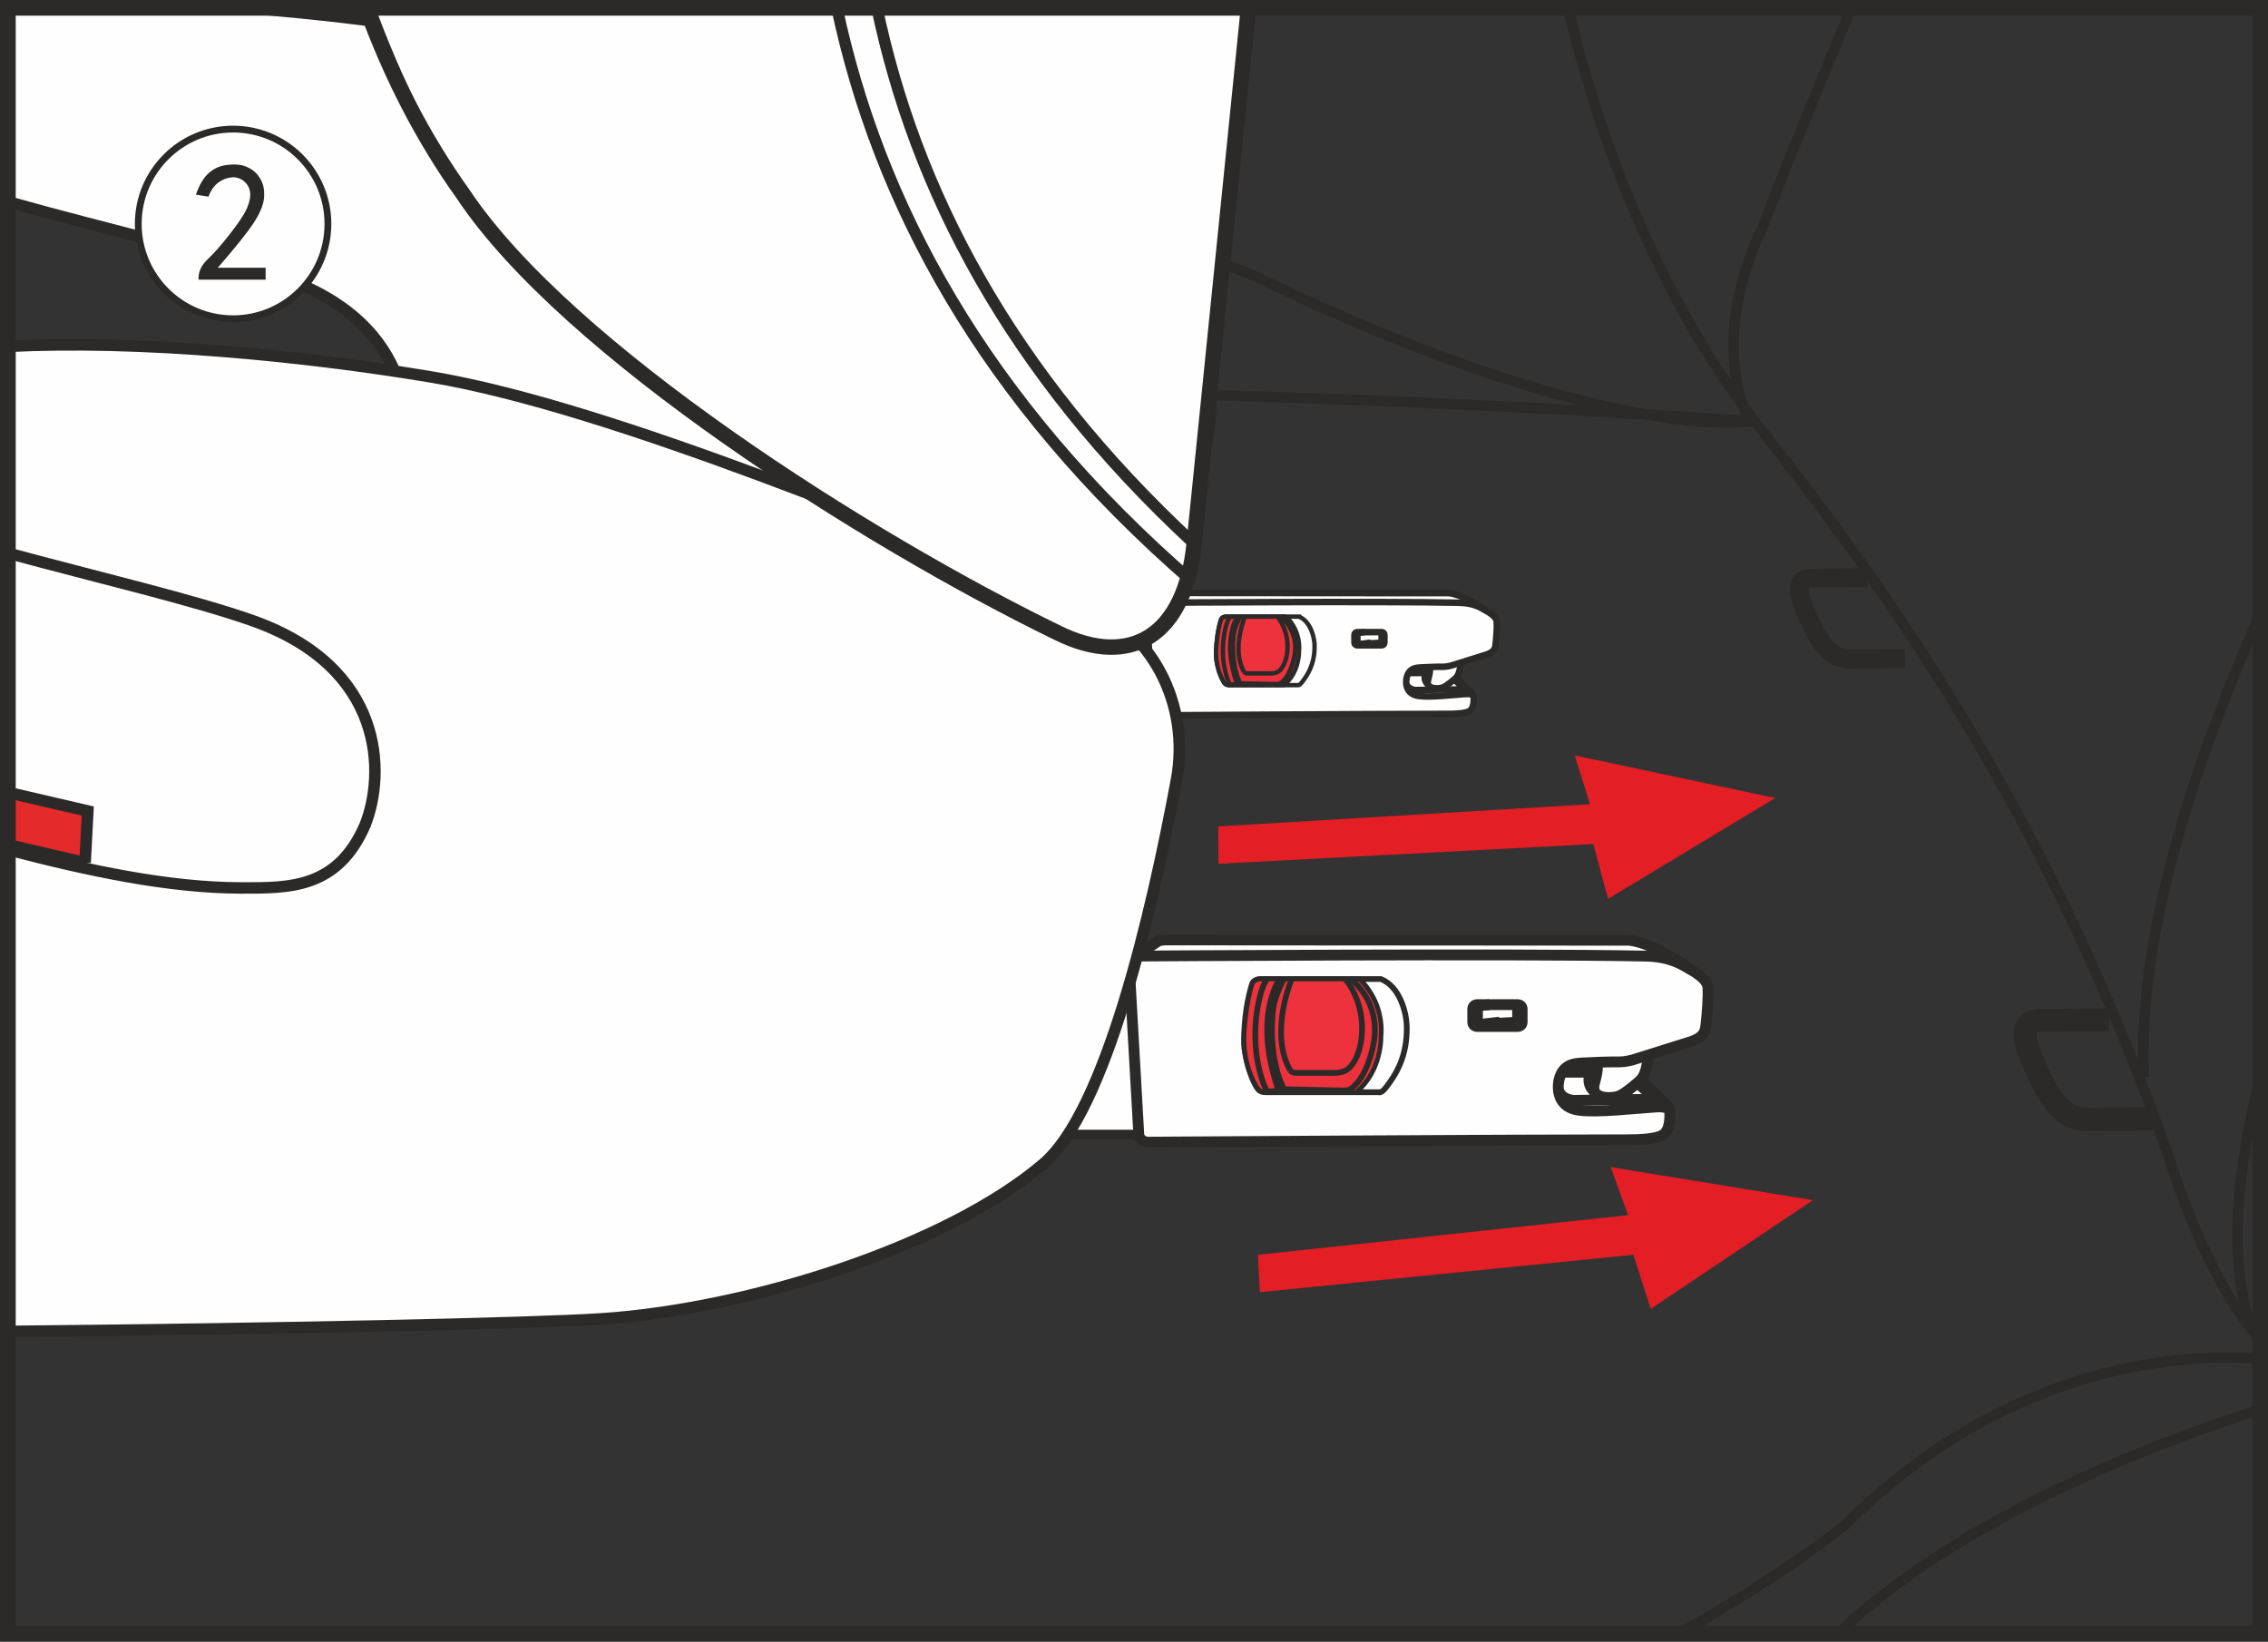 <?xml version="1.0" encoding="UTF-8"?>
<!DOCTYPE svg PUBLIC "-//W3C//DTD SVG 1.1//EN" "http://www.w3.org/Graphics/SVG/1.1/DTD/svg11.dtd">
<!-- Creator: CorelDRAW 2018 (64-Bit) -->
<svg xmlns="http://www.w3.org/2000/svg" xml:space="preserve" width="39.222mm" height="28.389mm" version="1.1" style="shape-rendering:geometricPrecision; text-rendering:geometricPrecision; image-rendering:optimizeQuality; fill-rule:evenodd; clip-rule:evenodd"
viewBox="0 0 38533.49 27891.13"
 xmlns:xlink="http://www.w3.org/1999/xlink">
 <rect x="0" y="0" width="38533.49" height="27891.13" fill="#333333" stroke="none"/>
 <defs>
  <style type="text/css">
   <![CDATA[
    .str2 {stroke:#2B2A29;stroke-width:177.43;stroke-miterlimit:10}
    .str8 {stroke:#2B2A29;stroke-width:79.68;stroke-miterlimit:10}
    .str6 {stroke:#2B2A29;stroke-width:183.72;stroke-miterlimit:10}
    .str10 {stroke:#2B2A29;stroke-width:110.92;stroke-miterlimit:10}
    .str12 {stroke:#2B2A29;stroke-width:262.02;stroke-miterlimit:10}
    .str0 {stroke:#2B2A29;stroke-width:390.62;stroke-miterlimit:10}
    .str5 {stroke:#2B2A29;stroke-width:164.66;stroke-miterlimit:10}
    .str14 {stroke:#2B2A29;stroke-width:115.44;stroke-miterlimit:22.926}
    .str13 {stroke:#2B2A29;stroke-width:266.54;stroke-miterlimit:10}
    .str1 {stroke:#2B2A29;stroke-width:319.89;stroke-miterlimit:10}
    .str3 {stroke:#2B2A29;stroke-width:194.82;stroke-miterlimit:10}
    .str7 {stroke:#2B2A29;stroke-width:97.07;stroke-miterlimit:10}
    .str4 {stroke:#2B2A29;stroke-width:197.87;stroke-miterlimit:10}
    .str9 {stroke:#2B2A29;stroke-width:99.42;stroke-miterlimit:10}
    .str11 {stroke:#2B2A29;stroke-width:74.86;stroke-miterlimit:10}
    .fil0 {fill:none;fill-rule:nonzero}
    .fil1 {fill:#FEFEFE;fill-rule:nonzero}
    .fil2 {fill:#2B2A29;fill-rule:nonzero}
    .fil5 {fill:#E42A2A;fill-rule:nonzero}
    .fil4 {fill:#E31E24;fill-rule:nonzero}
    .fil3 {fill:#008644;fill-rule:nonzero}
    .fil6 {fill:#ED323D;fill-rule:nonzero}
   ]]>
  </style>
 </defs>
 <g id="图层_x0020_1">
  <path class="fil0 str0" d="M35832.62 17326.89l-1153.4 9.73c-409.68,3.73 -289.73,381.19 -76.24,845.3 212.41,464.41 439.45,840.79 848.74,837.35l1153.8 -10.02"/>
  <path class="fil0 str1" d="M31734.21 9812.77l-943.45 9.04c-334.82,2.06 -236.38,311.24 -62.39,691.35 173.99,379.92 360.07,688.01 695.28,685.26l943.75 -8.35"/>
  <path class="fil0 str2" d="M31455.68 133.71c-505.47,1213.92 -1229.35,2969.67 -1522.32,3765.46 0,0 -912.21,1696.11 -218.99,3261.36 0,0 -2384.22,385.42 -8128.54,-2340.5 0,0 -5606.48,-3092.67 -13461.22,2064.24"/>
  <path class="fil0 str2" d="M29777.45 7160.33c0,0 -20489.9,-1540.2 -27411.6,708.15"/>
  <path class="fil0 str2" d="M26638.5 133.71c395.24,1669.19 1321.3,4670.1 3250.55,7123.2 2100.69,2670.12 4929.57,6560.55 6988.31,12486.52 0,0 601.75,1995.96 1522.81,3013.19"/>
  <path class="fil0 str2" d="M38400.17 10432.21c-980.59,2207.77 -2104.62,5338.37 -1973.85,7865.74"/>
  <path class="fil0 str2" d="M38400.17 18303.45c-380.01,1515.44 -570.32,3137.28 -131.16,4297.65"/>
  <path class="fil0 str2" d="M38400.17 23086.63c-969.59,-83.12 -4131.91,-90.78 -7058.75,2829.96 0,0 -1015.86,830.86 -2818.57,1841.22"/>
  <path class="fil0 str2" d="M38400.17 23948.24c-1833.66,584.46 -5090.3,1828.35 -7176.45,3809.28l-0.29 0.29"/>
  <path class="fil1" d="M16927.32 11588.36c0,84.49 72.8,152.08 161.12,152.08l1546.48 4.91c89.11,0 160.83,-68.28 160.83,-151.49l2.75 -1083.75c0,-83.9 -72.01,-154.25 -160.44,-154.25l-1546.09 -4.13c-88.03,0 -159.85,68.97 -159.85,152.77l-4.81 1083.85z"/>
  <path class="fil2" d="M16927.32 11588.36l69.26 0c0,43.62 38.22,83.12 91.86,83.12l1546.48 4.91c53.74,0 91.56,-40.97 91.56,-82.53l3.05 -1083.75c0,-42.64 -38.41,-83.9 -91.47,-83.9l-1546.09 -4.81c-53.05,0 -90.88,39.49 -90.88,83.12l-4.52 1083.85 -69.26 0 -68.67 0 3.83 -1083.85c1.08,-124.77 105.02,-221.74 229.5,-221.74l1546.09 5.11c125.46,0 228.72,97.75 230.09,222.23l-3.44 1084.83c0,123.4 -105.32,219.38 -229.8,219.38l-1546.48 -4.22c-124.38,-0.98 -229.11,-95.59 -229.8,-221.74l68.67 0z"/>
  <path class="fil2" d="M18864.04 11463.1l-74.86 74.57c-43.33,16.9 -108.17,29.77 -222.92,29.77l-61.99 -1.77 2.06 -68.97 0 68.97 -1577.63 -4.13 0 -138.62 1578.32 4.13 1.38 0 57.87 1.38c104.73,0 154.64,-11.79 170.95,-19.35l6.58 -2.46 12.77 19.75 -18.67 -13.85 5.89 -5.89 12.77 19.75 -18.67 -13.85 45.39 33.6 -55.51 -11.4 10.12 -22.2 45.39 33.6 -55.51 -11.4 135.58 28.39 0.69 0z"/>
  <path class="fil3" d="M18352.96 10477.79l-12.18 592.03c0,0 9.33,126.44 -142.06,132.73l-679.66 -2.06 -1.38 330.99c0,0 5.89,152.48 -109.54,152.48l-348.67 -2.06c0,0 -114.36,2.75 -130.67,-159.75l3.14 -993.75c0,0 -13.56,-185 186.08,-173.6l1107.72 1.08c0,0 127.23,-4.22 127.23,121.92z"/>
  <path class="fil2" d="M18352.96 10477.79l69.66 0.69 -12.87 592.32 -68.97 -0.98 66.22 -20.44 3.44 24.56c0,17.68 -2.06,61.7 -31.54,108.17 -29.77,47.85 -92.84,87.64 -177.43,89.01l-2.75 0 -610.69 -0.69 -0.69 261.04 -69.66 0 68.28 -13.56 2.06 16.31c-0.69,15.92 -0.69,60.62 -21.52,109.84 -17.29,49.22 -75.16,111.31 -158.37,108.86l-349.36 -1.38c-10.71,0 -53.05,-1.38 -99.42,-32.91 -47.55,-31.24 -90.88,-95 -99.13,-189.91l-1.08 -5.21 3.14 -995.13 0 -6.88c1.38,-23.97 2.75,-75.94 34.98,-131.75 31.54,-56.79 105.71,-107.78 205.14,-105.32l20.14 0.69 -4.52 69.66 0 -69.66 1107.72 2.75c14.54,0 54.72,0 102.57,24.66 47.55,21.81 96.38,83.8 94.32,165.25l0 0.69 -69.66 -0.69 -68.97 0 -19.06 -42.93 -39.2 -8.35 -1107.72 -3.44 -15.62 0c-60.91,2.06 -72.41,18.67 -86.55,37.73l-14.64 60.72 0 6.88 -3.73 993.75 -68.67 0 68.67 -6.98c7.56,64.15 26.62,79.68 39.49,89.4l18.37 7.66 4.81 1.38 -0.69 6.88 0 -6.88 0.69 0 -0.69 6.88 0 -6.88 348.67 1.38 30.85 -23.87 10.02 -56.88 51.28 0 -50.2 10.41 -1.08 -10.41 51.28 0 -50.2 10.41 -1.38 -6.98 0.98 -337.18 0.39 -69.66 749.32 3.05 -0.69 68.67 -2.06 -68.67c50.2,-3.73 58.55,-16.9 66.91,-27.02l9.33 -32.91 54.04 0 -52.36 16.31 -1.67 -16.31 54.04 0 -52.36 16.31 -3.05 -11.49 12.48 -603.72 68.97 2.75 -68.97 0 68.97 0z"/>
  <path class="fil2" d="M17449.59 11200.59l2.46 -690.37 0 -4.13 6.88 0.69 -6.88 0 0 -0.69 6.88 0.69 -6.88 0 -12.18 -59.93 -36.35 -23.97 0 -137.94c83.8,-2.75 143.44,55.8 163.19,106.4 21.91,50.6 22.6,95.69 23.28,115.44l-1.38 13.46 -68.97 -7.27 69.66 0 -1.47 687.62 -138.23 0z"/>
  <path class="fil2" d="M18157.65 11132.21l0.98 12.87 -1.67 -12.87 0.69 0 0.98 12.87 -1.67 -12.87 22.2 -8.25 15.23 -45.09 1.38 -553.81 0.69 -30.16 21.12 -19.75 47.45 49.91 -68.58 0 21.12 -49.91 47.45 49.91 -68.58 0 -0.69 -0.69 -1.38 -4.22 -30.85 -5.89 -656.77 -2.75 0 -138.62 657.75 2.75c65.53,-1.38 119.96,28.79 144.52,66.91l26.04 82.53 -23.19 50.6 -46.86 -50.6 70.05 0.69 -2.46 553.12c2.46,79.78 -40.48,140 -83.12,163.28l-84.98 28.79 -6.88 -138.72z"/>
  <path class="fil2" d="M16984.5 11541.99l68.97 0 10.41 12.77 313.31 0 12.48 -10.71 3.54 -1049.85 -11.49 -10.71 -313.31 -1.38 -12.48 11.4 -2.46 1048.48 -68.97 0 -69.66 0 3.14 -1049.16c0.69,-83.21 66.51,-147.96 150.41,-149.33l313.99 1.38c81.84,0 148.06,65.43 149.43,149.33l-3.83 1049.85c0,80.76 -67.59,148.65 -150.81,149.33l-313.31 0c-83.51,-0.69 -149.04,-70.64 -149.04,-151.4l69.66 0z"/>
  <polygon class="fil4" points="30160.61,13558.87 26755.02,12835.2 27012.92,13664.58 20697.79,14041.65 20701.92,14675.92 27070.49,14341.5 27320.72,15272.47 "/>
  <polygon class="fil4" points="30800.97,20391.46 27366.01,19829.69 27661.63,20646.21 21372.05,21320.37 21405.65,21954.64 27751.33,21319.68 28045.97,22238.48 "/>
  <path class="fil1" d="M133.32 8469.55c1520.15,415.78 3108.98,792.94 4492.28,794.51 802.37,0 1634.9,23.19 2107.66,-1070.68 348.67,-876.45 340.03,-2672.18 -1905.57,-3468.95 -1096.62,-389.74 -3010.05,-822.12 -4694.37,-1297.23l0 -3293.49 4030.72 0c1273.95,96.87 2552.03,257.6 3685.88,446.53 3102.3,517.16 8244.67,2720.03 11054.1,3818.71 1204.1,470.69 1852.52,1745.14 1613.39,3029.89 -424.62,2285.09 -1204.39,5622.4 -2260.14,6521.44 -1647.68,1402.65 -5002.27,2473.63 -7533.77,2635.44 -1202.13,77.22 -5831.27,177.82 -10590.19,216.24l0 -8332.4z"/>
  <path class="fil0 str3" d="M133.32 8469.55c1520.15,415.78 3108.98,792.94 4492.28,794.51 802.37,0 1634.9,23.19 2107.66,-1070.68 348.67,-876.45 340.03,-2672.18 -1905.57,-3468.95 -1096.62,-389.74 -3010.05,-822.12 -4694.37,-1297.23m4030.72 -3293.49c1273.95,96.87 2552.03,257.6 3685.88,446.53 3102.3,517.16 8244.67,2720.03 11054.1,3818.71 1204.1,470.69 1852.52,1745.14 1613.39,3029.89 -424.62,2285.09 -1204.39,5622.4 -2260.14,6521.44 -1647.68,1402.65 -5002.27,2473.63 -7533.77,2635.44 -1202.13,77.22 -5831.27,177.82 -10590.19,216.24"/>
  <polygon class="fil5" points="1975.23,8835.22 550.76,8504.24 597.23,7625.33 2021.01,7955.93 "/>
  <polygon class="fil0 str4" points="1975.23,8835.22 550.76,8504.24 597.23,7625.33 2021.01,7955.93 "/>
  <polygon class="fil1 str5" points="15168.33,19277.45 20462.88,19277.45 20462.88,16076.71 15168.33,16076.71 "/>
  <line class="fil0 str5" x1="19449.58" y1="16486.49" x2="15123.14" y2= "16486.49" />
  <path class="fil1" d="M29021.35 16656.65c0,0 -440.14,-309.77 -686.25,-433.16 0,0 -437.09,-247.87 -652.25,-247.87l-7861.71 -5.5c0,0 -445.35,46.08 -581.91,342.39l107.09 2929.09c0,0 -68.97,168.1 339.63,164.56l8392.33 -67.89c0,0 434.93,-28.39 231.86,-571.2l-450.95 -404.48c0,0 170.16,-157 137.25,-509.5l733.4 -155.62c0,0 238.15,-73.78 261.33,-341.01l28.79 -526.11c0,0 4.52,-33.6 1.38,-173.7z"/>
  <path class="fil0 str6" d="M27880.72 18340.88c0,0 276.95,282.85 375.4,370.88 37.73,32.91 104.24,99.13 112.29,170.46 0,0 31.54,309.57 -118.58,401.73 -105.32,65.14 -359.78,81.84 -617.57,81.84 -2069.15,0 -8136.9,40.48 -8136.9,40.48 0,0 -154.25,-9.33 -149.04,-164.56l-149.33 -2634.06c0,0 -44.41,-245.12 97.36,-363.31 0,0 6472.52,-45 8631.46,0 184.01,3.54 439.06,17.39 719.85,184.41 111.21,63.76 359.09,191.38 371.56,345.53 12.48,157.78 -13.95,475.21 -32.62,631.23 -11.79,95.99 -13.85,209.66 -254.75,292.08l-1002.99 314.39c0,0 -123.1,30.55 -204.84,30.55 -158.76,-3.83 -474.53,8.94 -636.34,17.98 -120.65,8.65 -332.36,8.65 -398.58,289.43 0,0 -110.92,455.37 343.07,513.63 318.91,42.93 951.41,-32.91 1270.32,-52.66 65.14,-4.22 217.32,-19.75 256.13,52.66"/>
  <line class="fil0 str6" x1="26539.37" y1="18217.68" x2="27024.61" y2= "18217.68" />
  <path class="fil0 str6" d="M27996.45 17928.34c0,0 4.52,307.02 -137.25,434.25 0,0 -231.86,211.03 -354.86,260.65 -107.09,39.79 -471.38,65.14 -420.1,-190.99 19.45,-93.24 92.94,-298.37 31.54,-381.98"/>
  <path class="fil0 str6" d="M27817.06 18398.45l318.91 277.94 -1389.88 19.75c0,0 -205.43,-1.38 -266.44,-171.54"/>
  <path class="fil0 str6" d="M27047.4 18052.82c0,0 -2.46,116.81 -29.08,190.3 -30.16,75.26 -50.6,198.26 78.99,313.01"/>
  <path class="fil0 str6" d="M25022.07 17366.77c0,42.34 33.99,73.88 76.63,73.88l685.46 0c44.11,0 77.32,-31.54 77.32,-73.88l0 -224.2c0,-41.26 -33.21,-73.19 -77.32,-73.19l-685.46 0c-42.64,0 -76.63,31.93 -76.63,73.19l0 224.2z"/>
  <path class="fil0 str6" d="M25784.26 17088.74l0 213.49c0,0 -10.02,64.45 -50.6,67.99l-514.71 29.47"/>
  <path class="fil0 str6" d="M25306.39 17069.29l-169.87 19.35c0,0 -30.46,0 -33.6,39.59l0 231.47c0,0 0,52.66 36.74,49.22l340.32 -43.62"/>
  <path class="fil0 str6" d="M19294.15 16244.42l375.79 -247.78c41.56,-28.79 151.4,-26.72 151.4,-26.72l7861.32 5.6c446.82,54.04 1045.33,497.71 1045.33,497.71"/>
  <path class="fil0 str7" d="M23460.36 16634.16l-2052.84 0c0,0 -111.9,4.22 -134.11,83.21 -76.24,242.57 -137.64,577.09 -136.27,999.85 0,217.32 115.83,621.5 229.8,778.5 19.06,26.72 47.16,57.47 124.08,61.7l1934.36 0c0,0 39.1,28.39 123.69,-82.82 172.32,-221.15 364.59,-532.39 351.82,-1044.35 -6.58,-226.65 -118.88,-672.29 -440.53,-796.08z"/>
  <path class="fil6" d="M23099.89 16634.16c0,0 417.35,366.06 363.21,974.6 0,0 19.75,584.36 -421.38,948.66l-1556.6 0c0,0 -99.13,10.71 -162.5,-139.31 0,0 -211.82,-332.07 -185.49,-868.2 0,0 30.16,-524.43 140.1,-840.2 0,0 35.66,-75.55 140.29,-75.55l1682.36 0z"/>
  <path class="fil0 str8" d="M23099.89 16634.16c0,0 417.35,366.06 363.21,974.6 0,0 19.75,584.36 -421.38,948.66l-1556.6 0c0,0 -99.13,10.71 -162.5,-139.31 0,0 -211.82,-332.07 -185.49,-868.2 0,0 30.16,-524.43 140.1,-840.2 0,0 35.66,-75.55 140.29,-75.55l1682.36 0z"/>
  <path class="fil0 str7" d="M22949.28 16634.16c0,0 496.34,356.63 397.21,1046.02 -32.91,224.98 -162.6,672 -405.85,825.95 -27.71,18.37 -95.3,22.5 -95.3,22.5l-1013.8 -21.12c0,0 -29.08,2.06 -37.82,-19.45"/>
  <path class="fil0 str7" d="M21945.41 16634.16c0,0 -389.25,923.31 -22.89,1556.21"/>
  <path class="fil0 str7" d="M22855.85 16634.16c0,0 292.58,317.53 285.6,857.78 -0.69,167.41 -40.18,477.96 -218.3,653.33 -44.41,41.95 -113.38,78.69 -225.28,83.21l-675.14 0c0,0 -62.09,6.98 -100.21,-38.12"/>
  <path class="fil0 str7" d="M21810.72 16634.16c0,0 -152.48,299.16 -176.06,489.07 0,0 -114.06,737.92 159.06,1339.87 0,0 19.75,40.97 -28.1,55.12 -55.41,14.54 -166.33,34.98 -230.09,17.68 -17,-4.52 -20.44,-16.31 -31.54,-37.43 0,0 -239.13,-475.9 -161.22,-1206.85 18.37,-171.83 75.94,-522.96 188.24,-657.46"/>
  <path class="fil0 str7" d="M21740.27 16634.16c0,0 -463.03,633.59 -16.31,1893.09"/>
  <polygon class="fil1 str9" points="17050.32,12076.05 20253.92,12076.05 20253.92,10139.34 17050.32,10139.34 "/>
  <line class="fil0 str9" x1="19641.16" y1="10387.8" x2="17023.01" y2= "10387.8" />
  <path class="fil1" d="M25432.93 10490.37c0,0 -266.54,-187.85 -415.19,-262.41 0,0 -264.77,-149.73 -394.75,-149.73l-4756.95 -3.73c0,0 -269.29,28 -352.11,207.59l64.45 1772.06c0,0 -41.56,101.98 206.22,99.82l5077.82 -41.16c0,0 262.71,-17 140.39,-344.94l-272.73 -245.02c0,0 102.57,-94.91 83.12,-308.79l443.97 -93.92c0,0 143.54,-44.7 157.39,-206.61l17.68 -318.12c0,0 2.46,-20.44 0.69,-105.02z"/>
  <path class="fil0 str10" d="M24742.85 11509.47c0,0 167.31,171.24 226.95,224.59 22.89,19.75 63.07,59.64 68.28,102.57 0,0 19.06,187.16 -71.33,243.65 -64.55,39.2 -218.4,49.22 -374.02,49.22 -1252.93,0 -4924.36,24.66 -4924.36,24.66 0,0 -92.84,-5.6 -89.7,-99.82l-89.8 -1593.94c0,0 -27.02,-148.06 58.55,-219.78 0,0 3916.46,-26.72 5222.44,0 111.9,2.75 266.15,10.71 436.01,111.21 66.91,39.2 217.32,116.13 223.9,209.75 8.25,95.59 -8.35,286.98 -18.76,381.59 -7.56,58.16 -9.04,127.82 -153.85,177.04l-607.55 190.3c0,0 -74.57,18.08 -123.79,18.08 -95.99,-2.16 -287.66,6.58 -385.02,11.4 -73.19,4.81 -201.01,4.81 -241.59,175.07 0,0 -67.2,275.48 207.59,310.46 193.45,26.72 575.03,-19.75 768.38,-31.83 40.18,-2.75 131.75,-11.79 154.93,31.83"/>
  <line class="fil0 str10" x1="23931.15" y1="11434.9" x2="24225.1" y2= "11434.9" />
  <path class="fil0 str10" d="M24813.2 11259.73c0,0 2.75,185 -83.21,263 0,0 -140.98,127.52 -215.16,157 -64.84,24.66 -285.31,40.28 -254.06,-115.34 11.79,-56.2 56.1,-180.28 18.67,-230.88"/>
  <path class="fil0 str10" d="M24704.54 11543.95l192.36 168.1 -840.39 12.18c0,0 -124.48,-0.69 -161.91,-103.65"/>
  <path class="fil0 str10" d="M24238.17 11334.99c0,0 -0.98,71.03 -17,115.44 -18.37,45.09 -31.14,119.56 47.16,189.22"/>
  <path class="fil0 str10" d="M23012.55 10920.39c0,24.56 21.52,44.31 46.47,44.31l414.89 0c26.33,0 47.06,-19.75 47.06,-44.31l0 -135.87c0,-25.25 -20.73,-44.7 -47.06,-44.7l-414.89 0c-24.95,0 -46.47,19.45 -46.47,44.7l0 135.87z"/>
  <path class="fil0 str10" d="M23473.91 10752.29l0 129c0,0 -5.89,39.1 -30.46,41.16l-310.55 17.68"/>
  <path class="fil0 str10" d="M23185.17 10739.62l-102.57 12.87c0,0 -18.37,0 -20.83,23.87l0 139.31c0,0 0,32.22 22.2,29.47l206.22 -25.94"/>
  <path class="fil0 str10" d="M19547.33 10240.63l227.05 -149.73c25.64,-17 91.86,-16.31 91.86,-16.31l4756.95 3.44c269.98,33.31 631.82,301.22 631.82,301.22"/>
  <path class="fil0 str11" d="M22068.22 10477.01l-1242.51 0c0,0 -67.89,2.06 -81.05,50.2 -45.78,146.29 -83.51,349.07 -82.53,605.19 0,131.65 70.34,375.69 139.71,470.99 10.41,15.92 28.1,34.98 74.86,37.14l1170.4 0c0,0 23.28,16.9 74.57,-49.91 103.94,-133.81 220.76,-322.74 212.8,-632.21 -3.54,-137.25 -71.82,-406.93 -266.25,-481.4z"/>
  <path class="fil6" d="M21850.31 10477.01c0,0 252.69,221.15 219.38,589.87 0,0 12.08,353.19 -255.14,573.66l-941.68 0c0,0 -60.62,6.88 -98.05,-84.59 0,0 -128.9,-200.32 -112.59,-525.12 0,0 18.37,-317.14 85.18,-508.81 0,0 21.22,-45 84.59,-45l1018.32 0z"/>
  <path class="fil0 str11" d="M21850.31 10477.01c0,0 252.69,221.15 219.38,589.87 0,0 12.08,353.19 -255.14,573.66l-941.68 0c0,0 -60.62,6.88 -98.05,-84.59 0,0 -128.9,-200.32 -112.59,-525.12 0,0 18.37,-317.14 85.18,-508.81 0,0 21.22,-45 84.59,-45l1018.32 0z"/>
  <path class="fil0 str11" d="M21758.94 10477.01c0,0 299.75,216.24 239.82,632.9 -19.75,135.78 -98.44,405.85 -245.71,500.46 -16.01,10.41 -57.28,12.48 -57.28,12.48l-613.45 -12.48c0,0 -17,0.98 -22.5,-12.18"/>
  <path class="fil0 str11" d="M21151.39 10477.01c0,0 -235.4,558.33 -13.56,941"/>
  <path class="fil0 str11" d="M21702.35 10477.01c0,0 176.84,191.68 173.01,518.83 -0.69,101.59 -24.27,289.43 -132.44,394.75 -26.62,26.04 -68.28,48.53 -135.87,50.6l-409.29 0c0,0 -37.04,3.44 -59.93,-23.19"/>
  <path class="fil0 str11" d="M21070.14 10477.01c0,0 -92.94,180.18 -107.48,295.62 0,0 -68.58,446.03 97.36,810.72 0,0 11.49,24.56 -17.29,33.89 -33.31,8.35 -100.51,21.12 -139.02,9.73 -10.71,-2.06 -12.48,-9.73 -20.04,-21.81 0,0 -144.22,-288.74 -97.07,-730.26 11.1,-104.34 45.78,-316.84 114.36,-397.89"/>
  <path class="fil0 str11" d="M21026.81 10477.01c0,0 -279.41,382.96 -9.04,1145.84"/>
  <path class="fil1" d="M133.32 14435.71c1355.2,355.55 2739.18,650.19 3962.24,650.98 801.68,0 1634.51,23.87 2106.88,-1069.6 349.07,-876.55 340.72,-2672.18 -1904.1,-3469.05 -983.44,-349.36 -2622.76,-733.01 -4165.02,-1150.85l0 -3511.79c2209.74,-112.29 4972.9,149.63 7186.86,518.54 3102.01,517.07 8244.38,2720.03 11054.1,3818.71 1202.72,471.38 1852.52,1745.04 1613.39,3029.89 -424.22,2285 -1204.69,5622.3 -2260.04,6521.05 -1647.77,1403.34 -5002.37,2473.63 -7534.16,2635.83 -1157.43,74.27 -5491.83,170.16 -10060.15,211.62l0 -8185.33z"/>
  <path class="fil0 str3" d="M133.32 14435.71c1355.2,355.55 2739.18,650.19 3962.24,650.98 801.68,0 1634.51,23.87 2106.88,-1069.6 349.07,-876.55 340.72,-2672.18 -1904.1,-3469.05 -983.44,-349.36 -2622.76,-733.01 -4165.02,-1150.85m0 -3511.79c2209.74,-112.29 4972.9,149.63 7186.86,518.54 3102.01,517.07 8244.38,2720.03 11054.1,3818.71 1202.72,471.38 1852.52,1745.04 1613.39,3029.89 -424.22,2285 -1204.69,5622.3 -2260.04,6521.05 -1647.77,1403.34 -5002.37,2473.63 -7534.16,2635.83 -1157.43,74.27 -5491.83,170.16 -10060.15,211.62"/>
  <path class="fil1" d="M21211.22 133.71l-922.13 9104.22c-157.98,1554.44 -1068.13,2123.28 -2302.68,1522.61 -3253.11,-1579.79 -8353.53,-4814.43 -10116.25,-7459.3 -682.22,-952.88 -1230.13,-2020.52 -1646.79,-3167.54l14987.85 0z"/>
  <path class="fil0 str12" d="M21211.22 133.71l-922.13 9104.22c-157.98,1554.44 -1068.13,2123.28 -2302.68,1522.61 -3253.11,-1579.79 -8353.53,-4814.43 -10116.25,-7459.3 -682.22,-952.88 -1230.13,-2020.52 -1646.79,-3167.54"/>
  <path class="fil0 str3" d="M20288.99 9237.84c-221.15,1546.19 -1068.22,2123.19 -2302.78,1522.9 -3252.71,-1580.08 -8353.13,-4814.82 -10116.25,-7459.59 -605,-844.81 -1137.39,-1926.89 -1595.21,-3167.44m8625.27 0c640.76,3054.16 2222.31,6173.85 5388.97,9104.12"/>
  <polygon class="fil5" points="1444.9,14658.73 133.32,14353.78 133.32,13464.65 1490.97,13779.73 "/>
  <path class="fil0 str4" d="M1444.9 14658.73l-1311.58 -304.95m0 -889.12l1357.66 315.07 -46.08 879"/>
  <path class="fil0 str3" d="M14219.97 133.71c699.02,3285.63 2458.4,6646.22 6047.7,9755.1"/>
  <polygon class="fil0 str13" points="133.32,27757.81 38400.17,27757.81 38400.17,133.32 133.32,133.32 "/>
  <path class="fil1" d="M3959.69 2193.43c890.01,0 1611.33,721.52 1611.33,1610.93 0,889.61 -721.32,1611.23 -1611.33,1611.23 -889.32,0 -1610.93,-721.61 -1610.93,-1611.23 0,-889.42 721.61,-1610.93 1610.93,-1610.93z"/>
  <path class="fil0 str14" d="M3959.69 2193.43c890.01,0 1611.33,721.52 1611.33,1610.93 0,889.61 -721.32,1611.23 -1611.33,1611.23 -889.32,0 -1610.93,-721.61 -1610.93,-1611.23 0,-889.42 721.61,-1610.93 1610.93,-1610.93z"/>
  <path class="fil2" d="M3372.97 4706.85c7.37,-113.08 60.52,-214.67 157.98,-304.76 97.46,-90.09 222.04,-230.88 372.65,-423.34 150.71,-191.68 249.05,-339.93 294.05,-445.54 45.09,-105.71 61.4,-195.8 50.79,-271.16 -11.49,-74.47 -47.45,-136.76 -107.28,-185.88 -60.62,-49.12 -130.18,-69.66 -208.87,-62.29 -79.38,7.37 -154.74,37.73 -226.06,90.09 -71.23,53.25 -126.05,131.85 -163.78,237.56l-214.57 -34.39c59.83,-172.81 137.64,-298.96 231.76,-378.44 94.22,-78.6 204.74,-122.02 332.56,-129.39 75.35,-7.37 143.34,-4.91 203.96,5.7 59.73,11.49 122.02,37.73 185.88,78.69 63.86,41.75 116.32,103.94 158.08,186.67 40.97,82.72 55.71,182.64 45,298.96 -11.4,117.11 -69.56,256.42 -175.27,417.74 -105.61,161.32 -308.69,415.19 -609.32,761.7l812.49 0 0 203.07 -1140.04 0 0 -45z"/>
 </g>
</svg>
